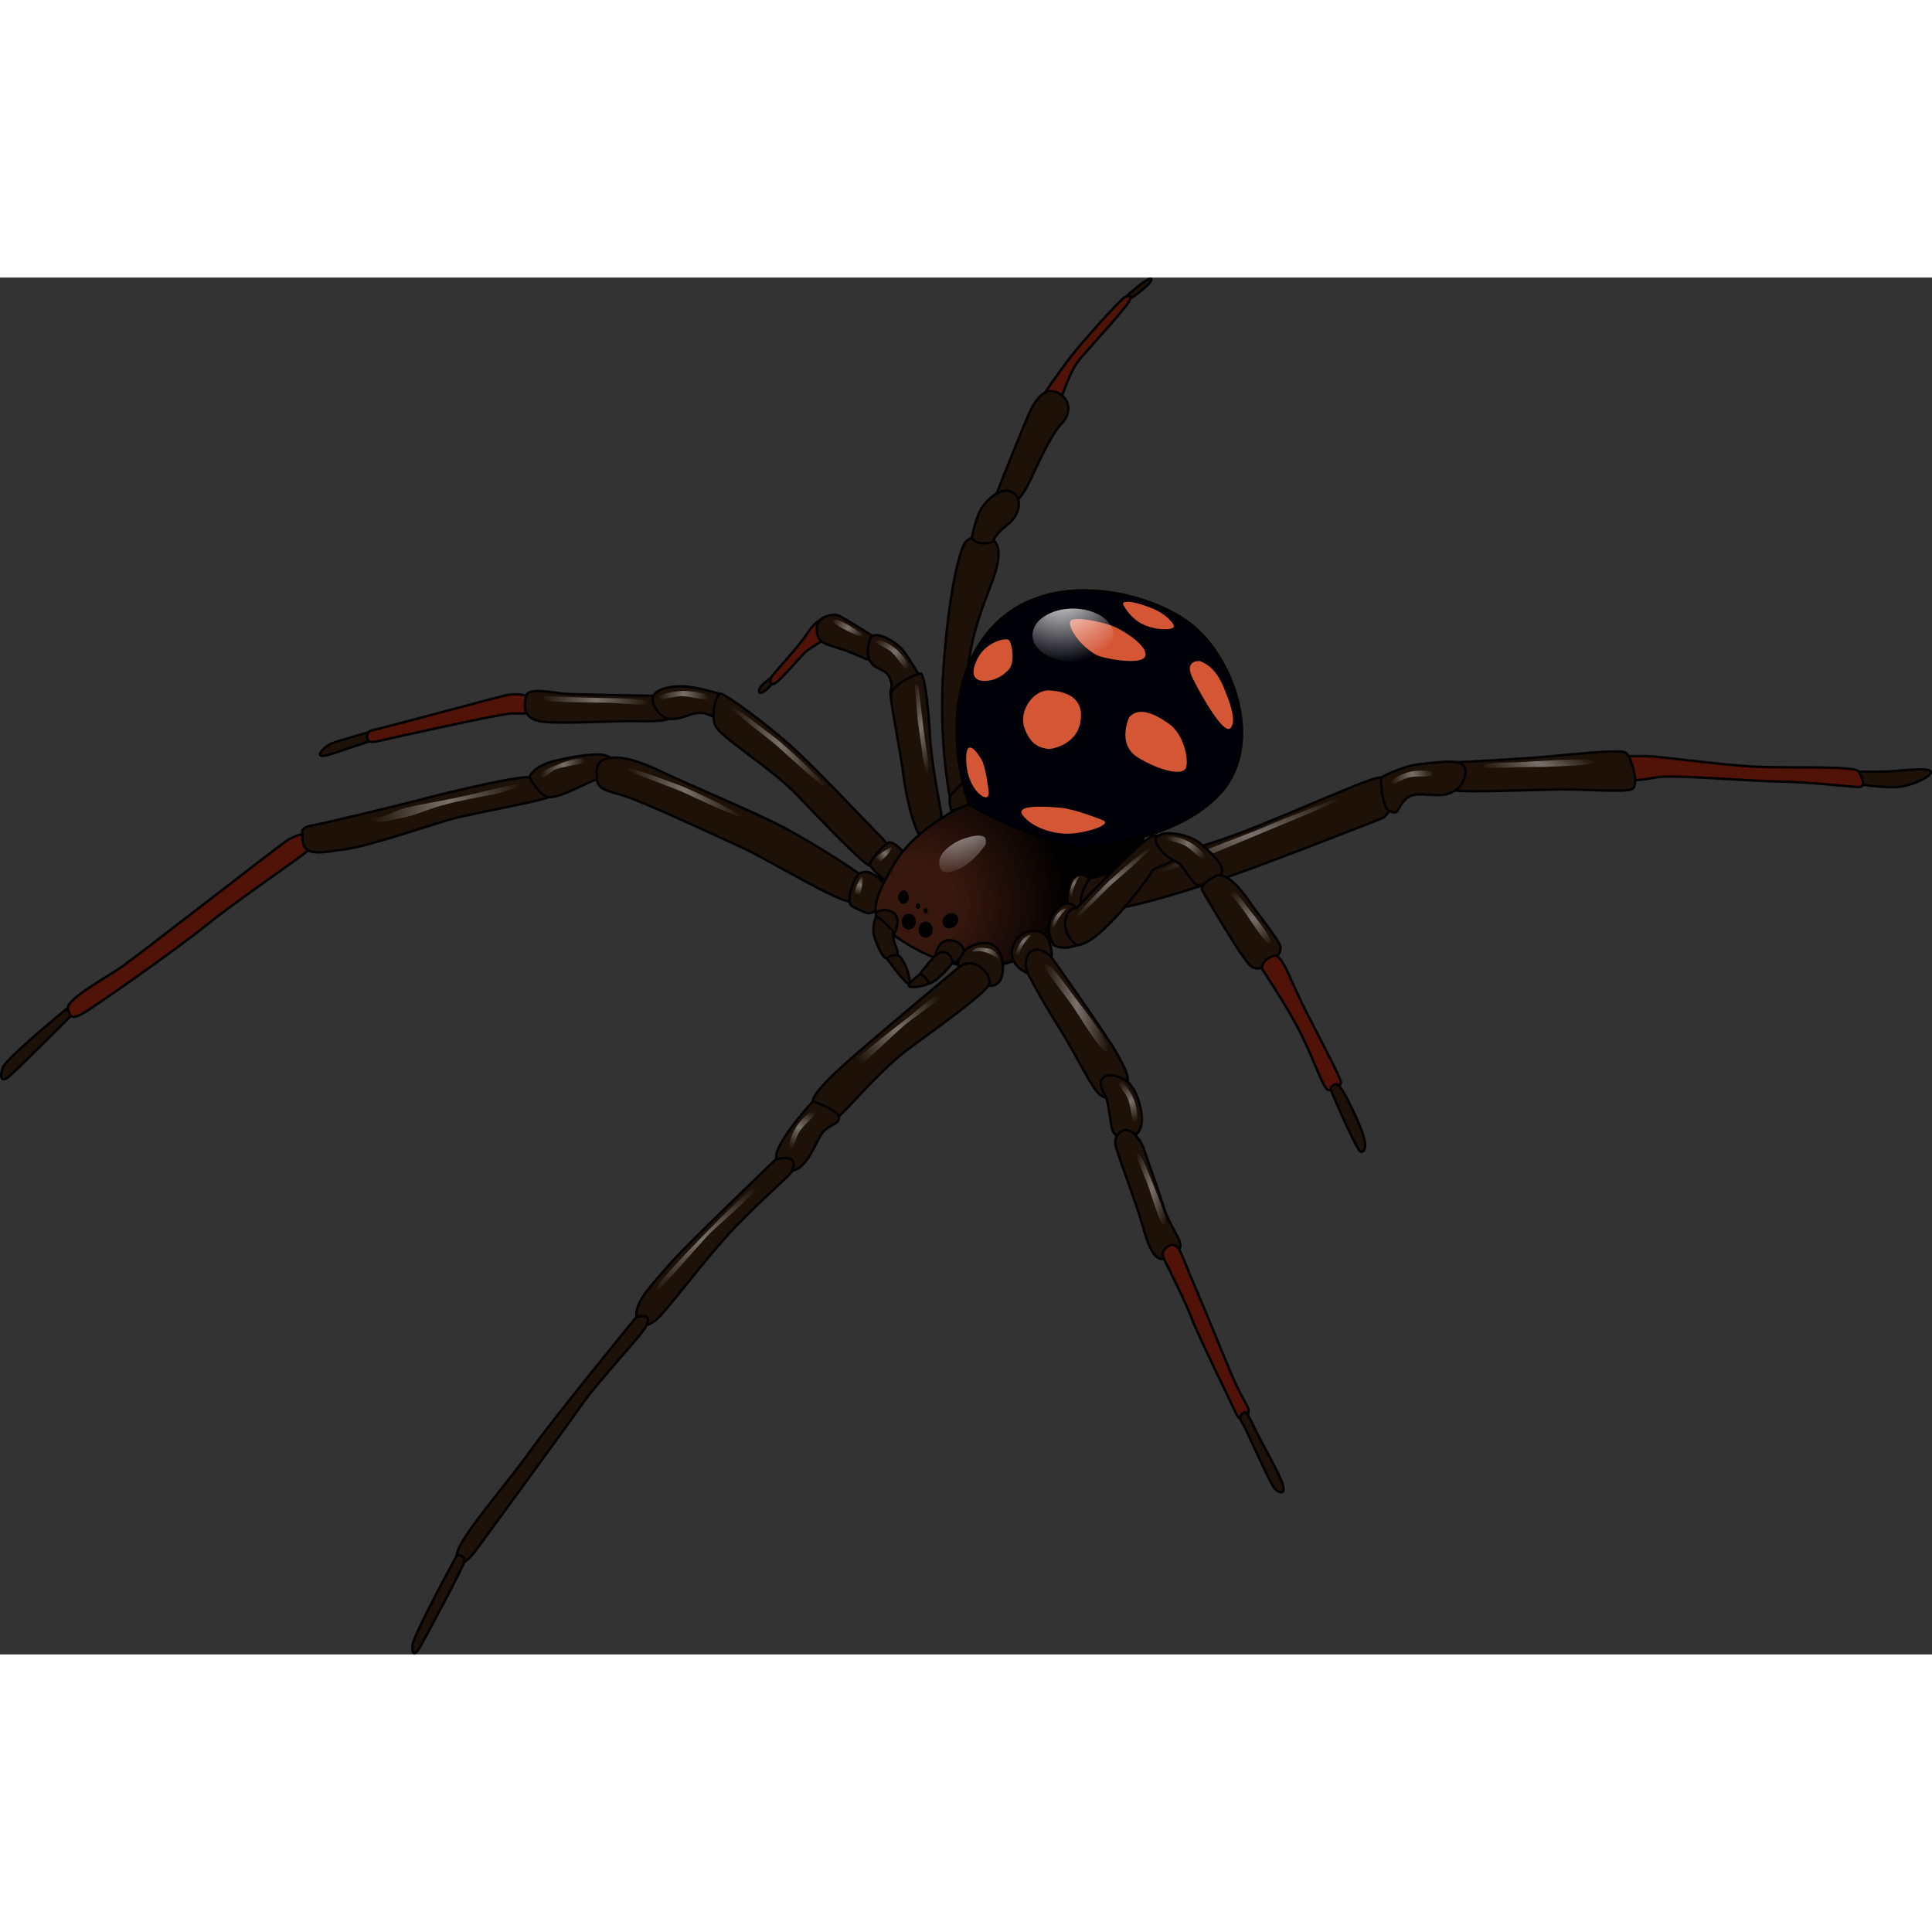 <?xml version="1.0" encoding="utf-8"?>
<!-- Created by: Science Figures, www.sciencefigures.org, Generator: Science Figures Editor -->
<!DOCTYPE svg PUBLIC "-//W3C//DTD SVG 1.1//EN" "http://www.w3.org/Graphics/SVG/1.1/DTD/svg11.dtd">
<svg version="1.1" id="Layer_1" xmlns="http://www.w3.org/2000/svg" xmlns:xlink="http://www.w3.org/1999/xlink" 
	 width="800px" height="800px" viewBox="0 0 740.019 527.375" enable-background="new 0 0 740.019 527.375"
	 xml:space="preserve">
<rect x="0" y="0" width="740.019" height="527.375" fill="#333333" stroke="none"/>
<g>
	<g>
		<path fill="#1E1208" d="M141.22,174.155c0,0-12.058,3.389-14.23,4.298c-2.173,0.908-5.175,3.832-4.227,4.621
			c0.948,0.79,7.623-1.738,10.744-2.804s8.611-2.567,8.967-3.476S142.813,174.874,141.22,174.155z"/>
		<path fill="none" stroke="#000000" stroke-width="0.928" stroke-miterlimit="10" d="M141.22,174.155
			c0,0-12.058,3.389-14.23,4.298c-2.173,0.908-5.175,3.832-4.227,4.621c0.948,0.79,7.623-1.738,10.744-2.804
			s8.611-2.567,8.967-3.476S142.813,174.874,141.22,174.155z"/>
		<path fill="#511208" d="M201.565,160.162c0,0-3.34-1.23-8.492,0c-5.154,1.231-50.094,13.394-51.125,13.394
			c-1.03,0-3.299,5.359,2.268,4.123s47.62-10.72,51.743-10.72s9.482,0,9.482,0L201.565,160.162z"/>
		<path fill="none" stroke="#000000" stroke-width="0.928" stroke-miterlimit="10" d="M201.565,160.162c0,0-3.34-1.23-8.492,0
			c-5.154,1.231-50.094,13.394-51.125,13.394c-1.03,0-3.299,5.359,2.268,4.123s47.62-10.72,51.743-10.72s9.482,0,9.482,0
			L201.565,160.162z"/>
		<path fill="#1E1208" d="M249.56,160.162c0,0-29.958-0.379-33.95-0.802c-3.992-0.422-13.403-2.397-14.044,0.802
			c-0.643,3.2-2.067,9.19,6.844,10.007s26.734-0.477,35.931-0.272s12.333-0.476,13.259-1.77
			C258.526,166.833,255.849,160.639,249.56,160.162z"/>
		<path fill="none" stroke="#000000" stroke-width="0.928" stroke-miterlimit="10" d="M249.56,160.162
			c0,0-29.958-0.379-33.95-0.802c-3.992-0.422-13.403-2.397-14.044,0.802c-0.643,3.2-2.067,9.19,6.844,10.007
			s26.734-0.477,35.931-0.272s12.333-0.476,13.259-1.77C258.526,166.833,255.849,160.639,249.56,160.162z"/>
		<path fill="#1E1208" d="M275.307,159.36c0,0-8.917-2.806-14.295-2.806s-13.819,1.566-10.212,7.897
			c3.608,6.331,7.897,4.901,13.275,3.063c5.377-1.838,7.592,0.158,9.242,0.692C274.966,168.74,277.009,161.825,275.307,159.36z"/>
		<path fill="none" stroke="#000000" stroke-width="0.928" stroke-miterlimit="10" d="M275.307,159.36
			c0,0-8.917-2.806-14.295-2.806s-13.819,1.566-10.212,7.897c3.608,6.331,7.897,4.901,13.275,3.063
			c5.377-1.838,7.592,0.158,9.242,0.692C274.966,168.74,277.009,161.825,275.307,159.36z"/>
		<path fill="#1E1208" d="M25.297,280.259c0,0-23.103,18.936-24.258,22.404c-1.156,3.467-0.694,6.012,2.542,3.236
			c3.238-2.775,24.001-23.516,24.001-23.516S27.272,278.683,25.297,280.259z"/>
		<path fill="none" stroke="#000000" stroke-width="0.928" stroke-miterlimit="10" d="M25.297,280.259
			c0,0-23.103,18.936-24.258,22.404c-1.156,3.467-0.694,6.012,2.542,3.236c3.238-2.775,24.001-23.516,24.001-23.516
			S27.272,278.683,25.297,280.259z"/>
		<path fill="#511208" d="M117.623,213.033c0,0-3.71-0.154-8.194,2.938c-4.483,3.092-57.205,44.219-63.08,48.238
			c-5.876,4.02-21.026,12.326-20.325,15.678s1.462,4.268,5.481,2.102c4.021-2.164,36.488-24.959,47.466-33.892
			c10.978-8.934,36.952-26.56,38.652-28.415C119.323,217.826,119.942,213.806,117.623,213.033z"/>
		<path fill="none" stroke="#000000" stroke-width="0.928" stroke-miterlimit="10" d="M117.623,213.033c0,0-3.71-0.154-8.194,2.938
			c-4.483,3.092-57.205,44.219-63.08,48.238c-5.876,4.02-21.026,12.326-20.325,15.678s1.462,4.268,5.481,2.102
			c4.021-2.164,36.488-24.959,47.466-33.892c10.978-8.934,36.952-26.56,38.652-28.415
			C119.323,217.826,119.942,213.806,117.623,213.033z"/>
		<path fill="#1E1208" d="M115.847,213.21c0,0-1.221-2.497,3.293-3.27c4.514-0.773,32.343-7.421,42.856-10.204
			c10.514-2.783,39.116-9.586,41.436-8.194s7.885,6.185,6.647,7.421c-1.236,1.237-29.685,6.339-37.415,8.503
			s-31.231,10.359-40.972,11.596S115.306,222.355,115.847,213.21z"/>
		<path fill="none" stroke="#000000" stroke-width="0.928" stroke-miterlimit="10" d="M115.847,213.21c0,0-1.221-2.497,3.293-3.27
			c4.514-0.773,32.343-7.421,42.856-10.204c10.514-2.783,39.116-9.586,41.436-8.194s7.885,6.185,6.647,7.421
			c-1.236,1.237-29.685,6.339-37.415,8.503s-31.231,10.359-40.972,11.596S115.306,222.355,115.847,213.21z"/>
		<path fill="#1E1208" d="M202.813,191.386c0,0,0.772-3.091,6.493-5.255s19.481-4.329,22.728-3.092
			c3.247,1.237,6.648,3.71,2.01,6.958c-4.639,3.247-2.938,0.773-8.813,3.556c-5.875,2.783-11.75,5.72-15.152,5.411
			C206.679,198.654,202.813,191.386,202.813,191.386z"/>
		<path fill="none" stroke="#000000" stroke-width="0.928" stroke-miterlimit="10" d="M202.813,191.386
			c0,0,0.772-3.091,6.493-5.255s19.481-4.329,22.728-3.092c3.247,1.237,6.648,3.71,2.01,6.958c-4.639,3.247-2.938,0.773-8.813,3.556
			c-5.875,2.783-11.75,5.72-15.152,5.411C206.679,198.654,202.813,191.386,202.813,191.386z"/>
		<path fill="#1E1208" d="M234.104,184.025c0,0,4.887-1.605,18.184,4.734c13.297,6.339,37.725,16.389,48.393,22.109
			c10.668,5.721,27.366,16.389,29.067,18.089c1.7,1.701,1.082,9.586-3.711,10.05s-31.695-16.08-42.208-20.873
			c-10.514-4.792-39.58-18.398-46.229-20.099s-8.703-2.838-8.912-5.825C228.478,189.223,227.671,184.393,234.104,184.025z"/>
		<path fill="none" stroke="#000000" stroke-width="0.928" stroke-miterlimit="10" d="M234.104,184.025
			c0,0,4.887-1.605,18.184,4.734c13.297,6.339,37.725,16.389,48.393,22.109c10.668,5.721,27.366,16.389,29.067,18.089
			c1.7,1.701,1.082,9.586-3.711,10.05s-31.695-16.08-42.208-20.873c-10.514-4.792-39.58-18.398-46.229-20.099
			s-8.703-2.838-8.912-5.825C228.478,189.223,227.671,184.393,234.104,184.025z"/>
		<path fill="#1E1208" d="M329.055,228.379c0,0,2.548-1.661,5.022,0c2.474,1.661,5.102,2.589,4.483,6.763s-2.765,10.205-7.953,7.73
			c-5.188-2.474-4.759-2.052-5.206-3.886C324.955,237.152,326.661,230.583,329.055,228.379z"/>
		<path fill="none" stroke="#000000" stroke-width="0.928" stroke-miterlimit="10" d="M329.055,228.379c0,0,2.548-1.661,5.022,0
			c2.474,1.661,5.102,2.589,4.483,6.763s-2.765,10.205-7.953,7.73c-5.188-2.474-4.759-2.052-5.206-3.886
			C324.955,237.152,326.661,230.583,329.055,228.379z"/>
		<path fill="#1E1208" d="M340.106,218.753c0,0,0.773-1.237-3.092-4.948c-3.865-3.71-21.646-22.882-32.313-32.777
			c-10.669-9.895-27.378-21.972-28.845-21.663s-3.785,7.885-1.775,12.369c2.01,4.484,21.188,15.942,31.238,26.456
			c10.05,10.513,26.283,27.521,27.984,27.057C335.004,224.783,339.797,222.928,340.106,218.753z"/>
		<path fill="none" stroke="#000000" stroke-width="0.928" stroke-miterlimit="10" d="M340.106,218.753
			c0,0,0.773-1.237-3.092-4.948c-3.865-3.71-21.646-22.882-32.313-32.777c-10.669-9.895-27.378-21.972-28.845-21.663
			s-3.785,7.885-1.775,12.369c2.01,4.484,21.188,15.942,31.238,26.456c10.05,10.513,26.283,27.521,27.984,27.057
			C335.004,224.783,339.797,222.928,340.106,218.753z"/>
		<path fill="#1E1208" d="M346.145,220.171c0-0.019-3.926-4.688-5.976-3.667s-7.741,7.418-6.865,8.743s6.421,7.6,8.464,6.286
			C343.81,230.22,346.291,225.297,346.145,220.171z"/>
		<path fill="none" stroke="#000000" stroke-width="0.928" stroke-miterlimit="10" d="M346.145,220.171
			c0-0.019-3.926-4.688-5.976-3.667s-7.741,7.418-6.865,8.743s6.421,7.6,8.464,6.286C343.81,230.22,346.291,225.297,346.145,220.171
			z"/>
		<path fill="#1E1208" d="M295.8,152.942c0,0-4.916,3.277-5.052,5.086c-0.137,1.809,1.229,0.956,2.15,0.341
			c0.922-0.615,3.516-3.106,3.584-4.165C296.552,153.147,295.8,152.942,295.8,152.942z"/>
		<path fill="none" stroke="#000000" stroke-width="0.928" stroke-miterlimit="10" d="M295.8,152.942c0,0-4.916,3.277-5.052,5.086
			c-0.137,1.809,1.229,0.956,2.15,0.341c0.922-0.615,3.516-3.106,3.584-4.165C296.552,153.147,295.8,152.942,295.8,152.942z"/>
		<path fill="#511208" d="M314.195,131.155c0,0-2.375,0.956-4.981,5.155c-2.607,4.2-13.033,15.496-13.613,16.509
			c-0.578,1.014-1.014,3.765,1.159,2.607c2.173-1.159,9.992-10.379,11.73-11.996c1.737-1.617,6.951-4.417,7.965-5.406
			C317.468,137.035,319.176,131.503,314.195,131.155z"/>
		<path fill="none" stroke="#000000" stroke-width="0.928" stroke-miterlimit="10" d="M314.195,131.155
			c0,0-2.375,0.956-4.981,5.155c-2.607,4.2-13.033,15.496-13.613,16.509c-0.578,1.014-1.014,3.765,1.159,2.607
			c2.173-1.159,9.992-10.379,11.73-11.996c1.737-1.617,6.951-4.417,7.965-5.406C317.468,137.035,319.176,131.503,314.195,131.155z"
			/>
		<path fill="#1E1208" d="M336.294,138.566c0,0-13.322-8.459-15.205-9.123s-8.399,0.051-8.255,5.269
			c0.146,5.218,3.042,5.508,9.703,7.68s11.586,5.387,12.744,4.142C336.439,145.29,336.606,140.169,336.294,138.566z"/>
		<path fill="none" stroke="#000000" stroke-width="0.928" stroke-miterlimit="10" d="M336.294,138.566
			c0,0-13.322-8.459-15.205-9.123s-8.399,0.051-8.255,5.269c0.146,5.218,3.042,5.508,9.703,7.68s11.586,5.387,12.744,4.142
			C336.439,145.29,336.606,140.169,336.294,138.566z"/>
		<path fill="#1E1208" d="M351.752,151.83c0,0-3.13-5.382-5.602-8.713c-2.471-3.331-11.53-8.957-12.938-4.551
			c-1.407,4.406-1.118,8.896,2.647,10.778c3.765,1.882,4.317,2.082,5.358,5.16c1.04,3.077-1.436,5.557,0.875,5.846
			S351.859,155.475,351.752,151.83z"/>
		<path fill="none" stroke="#000000" stroke-width="0.928" stroke-miterlimit="10" d="M351.752,151.83c0,0-3.13-5.382-5.602-8.713
			c-2.471-3.331-11.53-8.957-12.938-4.551c-1.407,4.406-1.118,8.896,2.647,10.778c3.765,1.882,4.317,2.082,5.358,5.16
			c1.04,3.077-1.436,5.557,0.875,5.846S351.859,155.475,351.752,151.83z"/>
		<path fill="#1E1208" d="M360.624,205.533c0,0-3.91-19.26-4.489-30.845s-2.173-22.881-3.476-23.026
			c-1.304-0.145-11.44,4.411-11.44,8.216c0,3.804,3.203,18.605,4.932,31.479c1.729,12.874,5.351,22.577,6.653,22.577
			C354.107,213.933,360.625,209.153,360.624,205.533z"/>
		<path fill="none" stroke="#000000" stroke-width="0.928" stroke-miterlimit="10" d="M360.624,205.533
			c0,0-3.91-19.26-4.489-30.845s-2.173-22.881-3.476-23.026c-1.304-0.145-11.44,4.411-11.44,8.216
			c0,3.804,3.203,18.605,4.932,31.479c1.729,12.874,5.351,22.577,6.653,22.577C354.107,213.933,360.625,209.153,360.624,205.533z"/>
		<path fill="#1E1208" d="M431.598,7.052c0,0,7.842-7.225,9.291-6.542c1.45,0.682-6.622,7.075-7.914,7.417
			S432.023,9.162,431.598,7.052z"/>
		<path fill="none" stroke="#000000" stroke-width="0.928" stroke-miterlimit="10" d="M431.598,7.052c0,0,7.842-7.225,9.291-6.542
			c1.45,0.682-6.622,7.075-7.914,7.417S432.023,9.162,431.598,7.052z"/>
		<path fill="#511208" d="M400.265,44.062c0,0,4.16-6.129,8.924-12.522c4.763-6.394,20.021-23.187,21.557-23.955
			c1.534-0.767,2.983-1.023,1.79,1.449c-1.194,2.473-13.64,16.112-18.328,21.482s-6.395,12.872-7.758,15.43
			C405.085,48.503,400.217,48.059,400.265,44.062z"/>
		<path fill="none" stroke="#000000" stroke-width="0.928" stroke-miterlimit="10" d="M400.265,44.062c0,0,4.16-6.129,8.924-12.522
			c4.763-6.394,20.021-23.187,21.557-23.955c1.534-0.767,2.983-1.023,1.79,1.449c-1.194,2.473-13.64,16.112-18.328,21.482
			s-6.395,12.872-7.758,15.43C405.085,48.503,400.217,48.059,400.265,44.062z"/>
		<path fill="#1E1208" d="M381.759,82.719c0,0,10.966-27.992,13.183-32.254c2.216-4.263,5.455-8.781,10.399-6.223
			c4.944,2.557,4.944,8.098,1.023,12.02c-3.922,3.921-9.89,17.476-11.85,21.567s-4.092,7.161-5.797,8.184
			C387.013,87.035,383.239,85.564,381.759,82.719z"/>
		<path fill="none" stroke="#000000" stroke-width="0.928" stroke-miterlimit="10" d="M381.759,82.719
			c0,0,10.966-27.992,13.183-32.254c2.216-4.263,5.455-8.781,10.399-6.223c4.944,2.557,4.944,8.098,1.023,12.02
			c-3.922,3.921-9.89,17.476-11.85,21.567s-4.092,7.161-5.797,8.184C387.013,87.035,383.239,85.564,381.759,82.719z"/>
		<path fill="#1E1208" d="M363.74,198.449c0,0-4.291-21.061-2.374-48.621c1.916-27.561,5.917-45.837,8.706-48.784
			c2.79-2.948,12.959-4.127,12.369,5.601c-0.589,9.728-8.896,20.872-11.597,42.05c-2.699,21.178-4.15,32.684-0.772,44.102
			C367.998,197.876,363.74,198.449,363.74,198.449z"/>
		<path fill="none" stroke="#000000" stroke-width="0.928" stroke-miterlimit="10" d="M363.74,198.449
			c0,0-4.291-21.061-2.374-48.621c1.916-27.561,5.917-45.837,8.706-48.784c2.79-2.948,12.959-4.127,12.369,5.601
			c-0.589,9.728-8.896,20.872-11.597,42.05c-2.699,21.178-4.15,32.684-0.772,44.102C367.998,197.876,363.74,198.449,363.74,198.449z
			"/>
		<path fill="#1E1208" d="M372.252,99.652c0,0,1.462-8.269,4.19-12.019c2.728-3.751,7.757-7.673,11.508-5.286
			s2.813,8.61-2.217,12.446c-5.028,3.836-5.37,6.393-5.37,6.393S374.37,103.317,372.252,99.652z"/>
		<path fill="none" stroke="#000000" stroke-width="0.928" stroke-miterlimit="10" d="M372.252,99.652c0,0,1.462-8.269,4.19-12.019
			c2.728-3.751,7.757-7.673,11.508-5.286s2.813,8.61-2.217,12.446c-5.028,3.836-5.37,6.393-5.37,6.393
			S374.37,103.317,372.252,99.652z"/>
		<radialGradient id="SVGID_1_" cx="350.49" cy="240.065" r="59.095" gradientUnits="userSpaceOnUse">
			<stop  offset="0.274" style="stop-color:#38180E"/>
			<stop  offset="1" style="stop-color:#000000"/>
		</radialGradient>
		<path fill="url(#SVGID_1_)" d="M372.898,200.528c0,0-21.963,8.921-30.805,24.728c-8.841,15.807-10.852,20.339,6.166,30.466
			c17.018,10.127,35.727,12.354,54.548-1.643c18.821-13.995,35.138-32.213,35.138-40.146S408.899,184.662,372.898,200.528z"/>
		<path fill="none" stroke="#000000" stroke-width="0.928" stroke-miterlimit="10" d="M372.898,200.528
			c0,0-21.963,8.921-30.805,24.728c-8.841,15.807-10.852,20.339,6.166,30.466c17.018,10.127,35.727,12.354,54.548-1.643
			c18.821-13.995,35.138-32.213,35.138-40.146S408.899,184.662,372.898,200.528z"/>
		<path fill="#1E1208" d="M711.002,189.228c0,0,7.048,0.057,11.076,0s16.951-1.906,17.455,0.025
			c0.503,1.932-7.889,5.684-13.092,5.906c-5.202,0.222-15.943-0.953-16.447-1.96C709.491,192.192,711.002,189.228,711.002,189.228z"
			/>
		<path fill="none" stroke="#000000" stroke-width="0.928" stroke-miterlimit="10" d="M711.002,189.228c0,0,7.048,0.057,11.076,0
			s16.951-1.906,17.455,0.025c0.503,1.932-7.889,5.684-13.092,5.906c-5.202,0.222-15.943-0.953-16.447-1.96
			C709.491,192.192,711.002,189.228,711.002,189.228z"/>
		<path fill="#511208" d="M622.219,183.297c0,0,5.036,0,8.728,0c3.692,0,27.86,3.357,40.951,4.028
			c13.09,0.671,38.433-0.42,39.943,1.804s3.021,6.139,0,6.028s-18.461-1.958-30.545-2.125s-40.783-2.805-47.16-1.57
			c-6.378,1.235-11.413,1.619-11.917,0C621.716,189.842,622.219,183.297,622.219,183.297z"/>
		<path fill="none" stroke="#000000" stroke-width="0.928" stroke-miterlimit="10" d="M622.219,183.297c0,0,5.036,0,8.728,0
			c3.692,0,27.86,3.357,40.951,4.028c13.09,0.671,38.433-0.42,39.943,1.804s3.021,6.139,0,6.028s-18.461-1.958-30.545-2.125
			s-40.783-2.805-47.16-1.57c-6.378,1.235-11.413,1.619-11.917,0C621.716,189.842,622.219,183.297,622.219,183.297z"/>
		<path fill="#1E1208" d="M557.442,185.606c0.613,0.111,16.944-0.799,29.196-1.638c12.251-0.839,34.236-3.692,36.251-1.846
			c2.014,1.846,5.371,12.755,2.014,13.93c-3.356,1.175-18.629-0.168-27.859,0c-9.23,0.167-36.574,1.221-39.602,0.358
			C554.415,195.549,557.442,185.606,557.442,185.606z"/>
		<path fill="none" stroke="#000000" stroke-width="0.928" stroke-miterlimit="10" d="M557.442,185.606
			c0.613,0.111,16.944-0.799,29.196-1.638c12.251-0.839,34.236-3.692,36.251-1.846c2.014,1.846,5.371,12.755,2.014,13.93
			c-3.356,1.175-18.629-0.168-27.859,0c-9.23,0.167-36.574,1.221-39.602,0.358C554.415,195.549,557.442,185.606,557.442,185.606z"/>
		<path fill="#1E1208" d="M364.461,204.36c0,0-1.622-4.716,0-6.485c1.621-1.769,6.228-6.972,7.369-4.828s2.778,5.893,1.068,7.481
			C371.188,202.116,364.461,204.36,364.461,204.36z"/>
		<path fill="none" stroke="#000000" stroke-width="0.928" stroke-miterlimit="10" d="M364.461,204.36c0,0-1.622-4.716,0-6.485
			c1.621-1.769,6.228-6.972,7.369-4.828s2.778,5.893,1.068,7.481C371.188,202.116,364.461,204.36,364.461,204.36z"/>
		<path fill="#1E1208" d="M367.162,264.279c0,0,8.654-3.984,11.388,6.947c0,0,3.302,0.797,4.896-2.732
			c1.595-3.531,0.684-12.412-4.555-13.438S365.909,257.904,367.162,264.279z"/>
		<path fill="none" stroke="#000000" stroke-width="0.928" stroke-miterlimit="10" d="M367.162,264.279
			c0,0,8.654-3.984,11.388,6.947c0,0,3.302,0.797,4.896-2.732c1.595-3.531,0.684-12.412-4.555-13.438
			S365.909,257.904,367.162,264.279z"/>
		<path fill="#1E1208" d="M367.162,264.279c0,0-24.272,20.184-39.115,33.016c-14.843,12.834-16.698,16.699-16.698,18.244
			c0,1.547,5.721,9.74,10.669,5.102c4.947-4.637,15.615-17.625,26.593-25.664c10.977-8.041,27.564-19.98,29.939-23.75
			C380.924,267.455,373.298,259.164,367.162,264.279z"/>
		<path fill="none" stroke="#000000" stroke-width="0.928" stroke-miterlimit="10" d="M367.162,264.279
			c0,0-24.272,20.184-39.115,33.016c-14.843,12.834-16.698,16.699-16.698,18.244c0,1.547,5.721,9.74,10.669,5.102
			c4.947-4.637,15.615-17.625,26.593-25.664c10.977-8.041,27.564-19.98,29.939-23.75
			C380.924,267.455,373.298,259.164,367.162,264.279z"/>
		<path fill="#1E1208" d="M311.349,315.539c0,0-13.914,15.152-14.068,21.182c-0.155,6.029,6.184,7.268,10.203,3.092
			c4.021-4.174,5.876-10.977,8.504-13.297c2.629-2.318,6.01-2.611,5.247-5.248C320.471,318.63,311.349,315.539,311.349,315.539z"/>
		<path fill="none" stroke="#000000" stroke-width="0.928" stroke-miterlimit="10" d="M311.349,315.539
			c0,0-13.914,15.152-14.068,21.182c-0.155,6.029,6.184,7.268,10.203,3.092c4.021-4.174,5.876-10.977,8.504-13.297
			c2.629-2.318,6.01-2.611,5.247-5.248C320.471,318.63,311.349,315.539,311.349,315.539z"/>
		<path fill="#1E1208" d="M297.277,337.648c0,0-35.712,34.168-41.278,40.816s-12.215,12.988-12.215,18.555
			c0,5.564,3.711,5.256,7.576,2.164s18.862-23.656,30.304-35.561c11.44-11.904,21.026-19.68,21.646-21.357
			C303.928,340.585,306.087,335.792,297.277,337.648z"/>
		<path fill="none" stroke="#000000" stroke-width="0.928" stroke-miterlimit="10" d="M297.277,337.648
			c0,0-35.712,34.168-41.278,40.816s-12.215,12.988-12.215,18.555c0,5.564,3.711,5.256,7.576,2.164s18.862-23.656,30.304-35.561
			c11.44-11.904,21.026-19.68,21.646-21.357C303.928,340.585,306.087,335.792,297.277,337.648z"/>
		<path fill="#1E1208" d="M243.784,398.101c0,0-32.004,39.115-41.126,51.947c-9.122,12.834-27.829,33.861-27.675,39.426
			c0.154,5.566,3.556,3.248,8.813-4.02c5.257-7.266,30.922-42.209,38.652-53.186s24.067-27.768,25.253-31.045
			C248.887,397.945,247.959,397.173,243.784,398.101z"/>
		<path fill="none" stroke="#000000" stroke-width="0.928" stroke-miterlimit="10" d="M243.784,398.101
			c0,0-32.004,39.115-41.126,51.947c-9.122,12.834-27.829,33.861-27.675,39.426c0.154,5.566,3.556,3.248,8.813-4.02
			c5.257-7.266,30.922-42.209,38.652-53.186s24.067-27.768,25.253-31.045C248.887,397.945,247.959,397.173,243.784,398.101z"/>
		<path fill="#1E1208" d="M174.983,489.474c0,0-16.853,30.768-17.008,34.479c-0.154,3.711,0.928,4.174,3.248,0
			c2.318-4.174,15.521-28.688,16.496-31.814S174.983,489.474,174.983,489.474z"/>
		<path fill="none" stroke="#000000" stroke-width="0.928" stroke-miterlimit="10" d="M174.983,489.474
			c0,0-16.853,30.768-17.008,34.479c-0.154,3.711,0.928,4.174,3.248,0c2.318-4.174,15.521-28.688,16.496-31.814
			S174.983,489.474,174.983,489.474z"/>
		<path fill="#1E1208" d="M393.728,266.531c0,0-2.07-4.836,1.882-7.096c3.953-2.258,7.102,0.867,7.102,0.867s0.6-2.994-1.197-6.828
			c-1.797-3.833-7.786-4.552-11.5-0.599C386.3,256.828,386.181,263.177,393.728,266.531z"/>
		<path fill="none" stroke="#000000" stroke-width="0.928" stroke-miterlimit="10" d="M393.728,266.531c0,0-2.07-4.836,1.882-7.096
			c3.953-2.258,7.102,0.867,7.102,0.867s0.6-2.994-1.197-6.828c-1.797-3.833-7.786-4.552-11.5-0.599
			C386.3,256.828,386.181,263.177,393.728,266.531z"/>
		<path fill="#1E1208" d="M402.711,260.302c0,0,22.282,31.506,25.157,37.016s5.391,8.984,3.354,12.699
			c-2.037,3.713-7.547,6.467-11.261,1.557c-3.714-4.912-8.026-14.256-13.656-23.24s-9.943-16.531-12.578-21.803
			C391.092,261.259,395.044,252.875,402.711,260.302z"/>
		<path fill="none" stroke="#000000" stroke-width="0.928" stroke-miterlimit="10" d="M402.711,260.302
			c0,0,22.282,31.506,25.157,37.016s5.391,8.984,3.354,12.699c-2.037,3.713-7.547,6.467-11.261,1.557
			c-3.714-4.912-8.026-14.256-13.656-23.24s-9.943-16.531-12.578-21.803C391.092,261.259,395.044,252.875,402.711,260.302z"/>
		<path fill="#1E1208" d="M431.897,308.048c0,0-4.988-3.783-8.462-2.105s-1.078,5.631,0,7.547s1.797,9.104,2.396,12.1
			c0.6,2.994,3.028,4.311,6.066,3.953c3.039-0.361,6.752-2.756,5.075-10.902C435.295,310.496,431.897,308.048,431.897,308.048z"/>
		<path fill="none" stroke="#000000" stroke-width="0.928" stroke-miterlimit="10" d="M431.897,308.048
			c0,0-4.988-3.783-8.462-2.105s-1.078,5.631,0,7.547s1.797,9.104,2.396,12.1c0.6,2.994,3.028,4.311,6.066,3.953
			c3.039-0.361,6.752-2.756,5.075-10.902C435.295,310.496,431.897,308.048,431.897,308.048z"/>
		<path fill="#1E1208" d="M430.384,326.667c0,0-4.432,1.316-2.875,6.588c1.558,5.271,7.903,21.803,9.882,28.988
			c1.978,7.189,4.255,13.896,7.848,13.656c3.594-0.238,7.307-2.635,6.828-5.748c-0.479-3.115-4.073-6.828-6.589-14.855
			c-2.516-8.025-5.391-15.453-7.067-20.725C436.732,329.302,433.02,325.708,430.384,326.667z"/>
		<path fill="none" stroke="#000000" stroke-width="0.928" stroke-miterlimit="10" d="M430.384,326.667
			c0,0-4.432,1.316-2.875,6.588c1.558,5.271,7.903,21.803,9.882,28.988c1.978,7.189,4.255,13.896,7.848,13.656
			c3.594-0.238,7.307-2.635,6.828-5.748c-0.479-3.115-4.073-6.828-6.589-14.855c-2.516-8.025-5.391-15.453-7.067-20.725
			C436.732,329.302,433.02,325.708,430.384,326.667z"/>
		<path fill="#511208" d="M447.515,370.99c0,0-3.354,1.568-1.678,4.916c1.678,3.35,8.626,17.246,10.782,23.117
			c2.155,5.869,15.453,32.941,16.771,35.936c1.318,2.994,3.474,3.234,4.552,0.719s-0.838-4.072-3.833-10.182
			s-11.021-26.594-15.214-36.178s-5.99-14.93-7.188-16.988S448.688,370.123,447.515,370.99z"/>
		<path fill="none" stroke="#000000" stroke-width="0.928" stroke-miterlimit="10" d="M447.515,370.99c0,0-3.354,1.568-1.678,4.916
			c1.678,3.35,8.626,17.246,10.782,23.117c2.155,5.869,15.453,32.941,16.771,35.936c1.318,2.994,3.474,3.234,4.552,0.719
			s-0.838-4.072-3.833-10.182s-11.021-26.594-15.214-36.178s-5.99-14.93-7.188-16.988S448.688,370.123,447.515,370.99z"/>
		<path fill="#1E1208" d="M476.385,434.72c0,0-2.396,1.318-0.72,3.713c1.678,2.396,10.662,23.359,12.579,25.396
			c1.917,2.035,3.954,2.156,3.234-0.959s-4.281-9.463-8.13-16.652C479.499,439.033,477.584,433.326,476.385,434.72z"/>
		<path fill="none" stroke="#000000" stroke-width="0.928" stroke-miterlimit="10" d="M476.385,434.72c0,0-2.396,1.318-0.72,3.713
			c1.678,2.396,10.662,23.359,12.579,25.396c1.917,2.035,3.954,2.156,3.234-0.959s-4.281-9.463-8.13-16.652
			C479.499,439.033,477.584,433.326,476.385,434.72z"/>
		<path fill="#1E1208" d="M417.297,242.374c0,0-1.679-7.888,0-12.084c-3.356-2.853-5.538-1.51-6.713,0
			c-1.176,1.511-2.322,6.728-1.486,9.384C409.935,242.329,412.598,243.212,417.297,242.374z"/>
		<path fill="none" stroke="#000000" stroke-width="0.928" stroke-miterlimit="10" d="M417.297,242.374c0,0-1.679-7.888,0-12.084
			c-3.356-2.853-5.538-1.51-6.713,0c-1.176,1.511-2.322,6.728-1.486,9.384C409.935,242.329,412.598,243.212,417.297,242.374z"/>
		<path fill="#1E1208" d="M415.596,233.152c0.847-1.656,1.701-2.862,1.701-2.862s35.807-9.612,54.994-16.554
			c19.187-6.942,54.599-23.389,56.612-22.215c2.015,1.175,6.881,13.091,0,15.776c-6.881,2.686-47.691,18.791-64.88,24.417
			s-39.173,12.079-46.727,10.661C412.283,241.432,413.924,236.418,415.596,233.152"/>
		
			<linearGradient id="SVGID_2_" gradientUnits="userSpaceOnUse" x1="-239.997" y1="1114.01" x2="-195.744" y2="1114.01" gradientTransform="matrix(0.234 -0.972 0.972 0.234 -552.592 -258.859)">
			<stop  offset="0" style="stop-color:#FFFFFF;stop-opacity:0"/>
			<stop  offset="0.511" style="stop-color:#FFFFFF"/>
			<stop  offset="1" style="stop-color:#FFFFFF;stop-opacity:0"/>
		</linearGradient>
		<path opacity="0.4" fill="url(#SVGID_2_)" d="M444.872,227.641c-0.297,1.506,32.876-12.53,39.848-15.463
			c6.973-2.933,25.371-10.199,29.56-13.09c2.353-1.624-23.938,8.661-29.843,11.32C478.531,213.066,445.435,224.778,444.872,227.641z
			"/>
		<path fill="none" stroke="#000000" stroke-width="0.928" stroke-miterlimit="10" d="M415.596,233.152
			c0.847-1.656,1.701-2.862,1.701-2.862s35.807-9.612,54.994-16.554c19.187-6.942,54.599-23.389,56.612-22.215
			c2.015,1.175,6.881,13.091,0,15.776c-6.881,2.686-47.691,18.791-64.88,24.417s-39.173,12.079-46.727,10.661
			C412.283,241.432,413.924,236.418,415.596,233.152"/>
		<path fill="#1E1208" d="M528.903,191.521c0,0,8.226-4.531,15.442-5.203c7.216-0.671,16.95-2.518,16.95,2.601
			c0,5.119-3.86,9.315-10.237,9.315c-6.378,0-9.734-1.343-12.923,1.846c-3.189,3.189-2.12,5.874-5.676,4.363
			C528.905,202.933,528.903,191.521,528.903,191.521z"/>
		<path fill="none" stroke="#000000" stroke-width="0.928" stroke-miterlimit="10" d="M528.903,191.521
			c0,0,8.226-4.531,15.442-5.203c7.216-0.671,16.95-2.518,16.95,2.601c0,5.119-3.86,9.315-10.237,9.315
			c-6.378,0-9.734-1.343-12.923,1.846c-3.189,3.189-2.12,5.874-5.676,4.363C528.905,202.933,528.903,191.521,528.903,191.521z"/>
		<path fill="#1E1208" d="M342.673,251.09c0,0,2.462-5.165,0-7.386c-2.461-2.222-6.361-1.471-7.054-0.255s1.589,3.493,1.589,3.493
			L342.673,251.09z"/>
		<path fill="none" stroke="#000000" stroke-width="0.928" stroke-miterlimit="10" d="M342.673,251.09c0,0,2.462-5.165,0-7.386
			c-2.461-2.222-6.361-1.471-7.054-0.255s1.589,3.493,1.589,3.493L342.673,251.09z"/>
		<path fill="#1E1208" d="M335.488,245.025c0,0-1.643,3.783-0.621,7.325c1.021,3.544,3.303,8.046,4.384,8.286
			c1.08,0.24,4.109-0.24,4.517-1.561s-0.975-3.063-1.335-4.924c-0.359-1.86-0.305-3.476-0.305-3.476S337.19,244.485,335.488,245.025
			z"/>
		<path fill="none" stroke="#000000" stroke-width="0.928" stroke-miterlimit="10" d="M335.488,245.025
			c0,0-1.643,3.783-0.621,7.325c1.021,3.544,3.303,8.046,4.384,8.286c1.08,0.24,4.109-0.24,4.517-1.561s-0.975-3.063-1.335-4.924
			c-0.359-1.86-0.305-3.476-0.305-3.476S337.19,244.485,335.488,245.025z"/>
		<path fill="#1E1208" d="M339.628,260.697c0,0,6.469,8.949,8.27,9.848c1.802,0.902-0.885-9.367-4.135-11.109
			C341.293,259.435,339.628,260.697,339.628,260.697z"/>
		<path fill="none" stroke="#000000" stroke-width="0.928" stroke-miterlimit="10" d="M339.628,260.697c0,0,6.469,8.949,8.27,9.848
			c1.802,0.902-0.885-9.367-4.135-11.109C341.293,259.435,339.628,260.697,339.628,260.697z"/>
		<path fill="#1E1208" d="M358.273,259.435c0,0,0.928-5.045,4.638-5.586c3.711-0.541,6.598,2.73,6.236,4.227
			c-0.361,1.494-2.795,4.578-4.438,4.582c-0.483-1.695-3.575-6.025-6.436-2.934V259.435z"/>
		<path fill="none" stroke="#000000" stroke-width="0.928" stroke-miterlimit="10" d="M358.273,259.435
			c0,0,0.928-5.045,4.638-5.586c3.711-0.541,6.598,2.73,6.236,4.227c-0.361,1.494-2.795,4.578-4.438,4.582
			c-0.483-1.695-3.575-6.025-6.436-2.934V259.435z"/>
		<path fill="#1E1208" d="M358.273,259.724c0,0-5.592,6.031-5.798,7.063c-0.206,1.029,0.566,4.793,3.763,3.555
			c3.194-1.236,7.614-6.502,8.471-7.684C365.565,261.478,362.524,255.654,358.273,259.724z"/>
		<path fill="none" stroke="#000000" stroke-width="0.928" stroke-miterlimit="10" d="M358.273,259.724
			c0,0-5.592,6.031-5.798,7.063c-0.206,1.029,0.566,4.793,3.763,3.555c3.194-1.236,7.614-6.502,8.471-7.684
			C365.565,261.478,362.524,255.654,358.273,259.724z"/>
		<path fill="#1E1208" d="M352.476,266.787c0,0-4.793,3.469-4.381,4.518c0.413,1.047,5.927,0.072,7.163-0.703
			C356.495,269.826,353.764,267.095,352.476,266.787z"/>
		<path fill="none" stroke="#000000" stroke-width="0.928" stroke-miterlimit="10" d="M352.476,266.787
			c0,0-4.793,3.469-4.381,4.518c0.413,1.047,5.927,0.072,7.163-0.703C356.495,269.826,353.764,267.095,352.476,266.787z"/>
		<ellipse cx="346.062" cy="237.342" rx="2.009" ry="2.614"/>
		<ellipse transform="matrix(0.622 0.783 -0.783 0.622 330.534 -191.873)" cx="363.982" cy="246.385" rx="2.743" ry="3.219"/>
		<ellipse cx="348.07" cy="246.686" rx="2.714" ry="3.077"/>
		<ellipse cx="354.535" cy="249.763" rx="2.714" ry="3.078"/>
		<ellipse cx="351.614" cy="240.706" rx="0.83" ry="1.045"/>
		<ellipse cx="354.535" cy="242.572" rx="0.83" ry="1.045"/>
		<path fill="#000008" d="M370.952,201.326c0,0-13.862-37.937,6.712-64.494c20.574-26.556,60.992-17.217,77.918-4.523
			s28.891,46.254,11.965,65.077c-16.927,18.823-50.732,20.818-55.11,20.818C408.06,218.205,378.718,207.843,370.952,201.326z"/>
		<path fill="none" stroke="#000000" stroke-width="0.928" stroke-miterlimit="10" d="M370.952,201.326
			c0,0-13.862-37.937,6.712-64.494c20.574-26.556,60.992-17.217,77.918-4.523s28.891,46.254,11.965,65.077
			c-16.927,18.823-50.732,20.818-55.11,20.818C408.06,218.205,378.718,207.843,370.952,201.326z"/>
		<path fill="#D45635" d="M401.885,180.606c0,0,10.361-1.021,11.966-10.505c1.604-9.484-5.983-11.673-11.966-11.965
			c-5.981-0.292-11.818,7.771-9.484,14.391C394.735,179.147,398.383,180.168,401.885,180.606z"/>
		<path fill="#D45635" d="M432.527,168.35c0,0-4.962,10.414,3.355,15.494s17.218,7.123,18.386,3.913
			c1.167-3.21-0.875-12.84-6.42-16.78C442.304,167.037,436.321,164.264,432.527,168.35z"/>
		<path fill="#D45635" d="M419.979,144.567c2.13,1.204,16.636,4.085,18.531,0.729c1.896-3.356-6.42-9.047-10.943-11.236
			c-4.523-2.188-16.926-4.669-17.655-2.334S413.267,140.773,419.979,144.567z"/>
		<path fill="#D45635" d="M386.419,150.111c2.549-2.771,1.167-10.313,0-11.285c-1.168-0.972-8.901,0.634-12.111,7.346
			s-0.291,8.17,2.335,8.317C379.27,154.635,383.063,153.759,386.419,150.111z"/>
		<path fill="#D45635" d="M430.192,124.577c-0.494,0.342,2.627,5.982,7.733,8.317c5.107,2.334,11.235,2.189,11.674,0.875
			c0.438-1.313-3.648-5.106-7.441-6.712C438.364,125.452,432.089,123.263,430.192,124.577z"/>
		<path fill="#D45635" d="M459.522,146.867c0,0-6.274-0.55-2.627,6.746s11.965,21.777,14.445,18.914
			c2.48-2.863-0.438-10.305-2.626-15.558S463.753,148.438,459.522,146.867z"/>
		<path fill="#D45635" d="M422.167,207.748c0,0-10.505-4.231-15.904-4.669c-5.398-0.438-17.979-1.459-14.389,3.064
			c3.591,4.523,11.596,7.149,17.953,6.857C416.185,212.708,426.672,209.428,422.167,207.748z"/>
		<path fill="#D45635" d="M378.686,196.804c0,0-1.022-9.046-2.627-11.965c-1.604-2.918-5.836-8.703-5.982-0.995
			c-0.146,7.707,3.329,13.25,6.389,14.885C379.163,200.17,378.686,196.804,378.686,196.804z"/>
		<radialGradient id="SVGID_3_" cx="406.277" cy="117.938" r="30.044" gradientUnits="userSpaceOnUse">
			<stop  offset="0" style="stop-color:#FFFFFF"/>
			<stop  offset="1" style="stop-color:#FFFFFF;stop-opacity:0"/>
		</radialGradient>
		<ellipse fill="url(#SVGID_3_)" cx="410.978" cy="136.948" rx="15.504" ry="10.173"/>
		<path fill="#1E1208" d="M412.437,241.503c0,0-7.725,5.884,0,14.219c-5.188,2.125-8.783,0-8.783,0s-4.249-6.404,0-12.273
			C407.903,237.581,410.596,239.869,412.437,241.503z"/>
		<path fill="none" stroke="#000000" stroke-width="0.928" stroke-miterlimit="10" d="M412.437,241.503c0,0-7.725,5.884,0,14.219
			c-5.188,2.125-8.783,0-8.783,0s-4.249-6.404,0-12.273C407.903,237.581,410.596,239.869,412.437,241.503z"/>
		<path fill="#1E1208" d="M412.437,241.503c0,0,24.502-26.328,29.135-27.57c4.634-1.242,8.827,3.708,9.316,5.342
			c0.49,1.634,0.327,2.819-3.105,4.76c-3.432,1.94-6.211,2.165-6.701,3.605c-0.49,1.44-19.861,28.081-28.645,28.081
			C405.288,250.493,407.817,241.013,412.437,241.503z"/>
		<path fill="none" stroke="#000000" stroke-width="0.928" stroke-miterlimit="10" d="M412.437,241.503
			c0,0,24.502-26.328,29.135-27.57c4.634-1.242,8.827,3.708,9.316,5.342c0.49,1.634,0.327,2.819-3.105,4.76
			c-3.432,1.94-6.211,2.165-6.701,3.605c-0.49,1.44-19.861,28.081-28.645,28.081C405.288,250.493,407.817,241.013,412.437,241.503z"
			/>
		<path fill="#1E1208" d="M443.946,213.802c0,0-3.02,0.407,0,4.493s4.735,4.29,7.146,5.741c2.411,1.45,5.679,8.315,7.641,8.642
			s8.499-2.227,9.316-5.036s-5.066-8.317-8.826-11.283C455.464,213.392,445.994,211.598,443.946,213.802z"/>
		<path fill="none" stroke="#000000" stroke-width="0.928" stroke-miterlimit="10" d="M443.946,213.802c0,0-3.02,0.407,0,4.493
			s4.735,4.29,7.146,5.741c2.411,1.45,5.679,8.315,7.641,8.642s8.499-2.227,9.316-5.036s-5.066-8.317-8.826-11.283
			C455.464,213.392,445.994,211.598,443.946,213.802z"/>
		<path fill="#1E1208" d="M464.943,229.572c0,0-5.558,2.959-4.413,5.157s12.916,21.81,15.202,24.753
			c2.286,2.941,3.267,5.557,6.699,5.066c3.432-0.49,9.315-5.557,7.845-8.826c-1.471-3.269-8.829-12.47-11.277-16.061
			C474.257,232.706,468.888,226.966,464.943,229.572z"/>
		<path fill="none" stroke="#000000" stroke-width="0.928" stroke-miterlimit="10" d="M464.943,229.572
			c0,0-5.558,2.959-4.413,5.157s12.916,21.81,15.202,24.753c2.286,2.941,3.267,5.557,6.699,5.066
			c3.432-0.49,9.315-5.557,7.845-8.826c-1.471-3.269-8.829-12.47-11.277-16.061C474.257,232.706,468.888,226.966,464.943,229.572z"
			/>
		<path fill="#511208" d="M488.171,259.724c0,0-4.432,0.902-4.845,4.885c2.062,3.361,10.102,15.113,15.255,25.625
			c5.154,10.514,8.349,20.41,10.102,20.926c1.752,0.514,4.844-1.238,4.947-2.783c0.104-1.547-7.112-15.049-13.193-26.902
			S491.365,259.416,488.171,259.724z"/>
		<path fill="none" stroke="#000000" stroke-width="0.928" stroke-miterlimit="10" d="M488.171,259.724
			c0,0-4.432,0.902-4.845,4.885c2.062,3.361,10.102,15.113,15.255,25.625c5.154,10.514,8.349,20.41,10.102,20.926
			c1.752,0.514,4.844-1.238,4.947-2.783c0.104-1.547-7.112-15.049-13.193-26.902S491.365,259.416,488.171,259.724z"/>
		<path fill="#1E1208" d="M511.878,308.892c0,0-2.681,0.596-2.062,2.359c0.618,1.764,9.895,22.996,11.234,23.512
			c1.341,0.516,2.886-1.34,0.825-7.113C519.814,321.878,513.939,309.099,511.878,308.892z"/>
		<path fill="none" stroke="#000000" stroke-width="0.928" stroke-miterlimit="10" d="M511.878,308.892
			c0,0-2.681,0.596-2.062,2.359c0.618,1.764,9.895,22.996,11.234,23.512c1.341,0.516,2.886-1.34,0.825-7.113
			C519.814,321.878,513.939,309.099,511.878,308.892z"/>
	</g>
	<radialGradient id="SVGID_4_" cx="363.826" cy="196.745" r="34.217" gradientUnits="userSpaceOnUse">
		<stop  offset="0" style="stop-color:#FFFFFF"/>
		<stop  offset="1" style="stop-color:#FFFFFF;stop-opacity:0"/>
	</radialGradient>
	<path fill="url(#SVGID_4_)" d="M368.562,215.156c-1.351,0.521-2.648,1.173-3.837,1.996c-1.835,1.27-3.979,3.055-4.715,5.237
		c-0.393,1.167-0.362,2.873,0.157,4.009c0.719,1.572,2.634,1.536,4.076,1.209c3.495-0.791,6.56-2.916,9.085-5.392
		c1.264-1.239,2.395-2.592,3.452-4.008c0.517-0.692,0.814-1.003,0.85-1.9c0.044-1.135-0.078-2.028-1.29-2.357
		c-1.705-0.463-3.441-0.094-5.101,0.345C370.335,214.534,369.438,214.817,368.562,215.156z"/>
	<linearGradient id="SVGID_5_" gradientUnits="userSpaceOnUse" x1="141.784" y1="201.205" x2="199.901" y2="201.205">
		<stop  offset="0" style="stop-color:#FFFFFF;stop-opacity:0"/>
		<stop  offset="0.511" style="stop-color:#FFFFFF"/>
		<stop  offset="1" style="stop-color:#FFFFFF;stop-opacity:0"/>
	</linearGradient>
	<path opacity="0.4" fill="url(#SVGID_5_)" d="M153.004,207.139c4.882-0.745,9.186-2.772,13.888-4.262
		c6.137-1.944,12.535-2.983,18.808-4.313c1.285-0.272,2.583-0.476,3.881-0.678c1.083-0.169,7.661-2.323,8.6-2.61
		c0.468-0.143,2.279-1.126,1.551-1.3c-0.554-0.132-2.354,0.188-2.886,0.271c-0.438,0.068-6.333,1.356-8.095,1.766
		c-2.114,0.491-4.216,0.963-6.312,1.535c-1.221,0.333-12.113,2.629-14.979,3.127c-1.805,0.313-3.607,0.64-5.397,1.025
		c-2.36,0.508-4.751,0.92-7.095,1.513c-1.997,0.505-3.767,1.415-5.682,2.179c-1.382,0.551-2.794,1.258-4.276,1.492
		c-0.991,0.157-2.401-0.419-3.226,0.024C143.261,210.061,150.53,207.517,153.004,207.139z"/>
	<linearGradient id="SVGID_6_" gradientUnits="userSpaceOnUse" x1="207.016" y1="187.85" x2="224.134" y2="187.85">
		<stop  offset="0" style="stop-color:#FFFFFF;stop-opacity:0"/>
		<stop  offset="0.511" style="stop-color:#FFFFFF"/>
		<stop  offset="1" style="stop-color:#FFFFFF;stop-opacity:0"/>
	</linearGradient>
	<path opacity="0.4" fill="url(#SVGID_6_)" d="M217.986,187.074c1.657-0.396,3.347-0.52,4.974-1.066
		c1.99-0.669,1.231-1.806-0.646-1.743c-1.87,0.063-3.729,0.553-5.509,1.101c-2.086,0.644-4.127,1.625-6.145,2.43
		c-1.153,0.459-2.654,1.123-3.334,2.23c-0.951,1.548,0.477,1.714,1.619,1.022c1.213-0.734,2.137-1.805,3.418-2.435
		C214.05,187.785,216.168,187.508,217.986,187.074z"/>
	<linearGradient id="SVGID_7_" gradientUnits="userSpaceOnUse" x1="207.235" y1="161.924" x2="248.756" y2="161.924">
		<stop  offset="0" style="stop-color:#FFFFFF;stop-opacity:0"/>
		<stop  offset="0.511" style="stop-color:#FFFFFF"/>
		<stop  offset="1" style="stop-color:#FFFFFF;stop-opacity:0"/>
	</linearGradient>
	<path opacity="0.4" fill="url(#SVGID_7_)" d="M210.257,160.362c-2.481-0.301-4.534,0.882-1.52,1.609s15.592,0.754,22.867,0.845
		c7.277,0.09,17.151,1.573,17.151,0s-12.265-1.676-18.294-1.78S210.93,160.443,210.257,160.362z"/>
	<linearGradient id="SVGID_8_" gradientUnits="userSpaceOnUse" x1="251.934" y1="159.948" x2="271.641" y2="159.948">
		<stop  offset="0" style="stop-color:#FFFFFF;stop-opacity:0"/>
		<stop  offset="0.511" style="stop-color:#FFFFFF"/>
		<stop  offset="1" style="stop-color:#FFFFFF;stop-opacity:0"/>
	</linearGradient>
	<path opacity="0.4" fill="url(#SVGID_8_)" d="M251.936,160.999c0.186,1.581,5.347-0.752,9.47-0.637s9.941,2.17,10.227,0.631
		c0.287-1.54-6.527-2.904-10.936-2.623C256.287,158.651,251.821,160.025,251.936,160.999z"/>
	
		<linearGradient id="SVGID_9_" gradientUnits="userSpaceOnUse" x1="221.18" y1="-479.028" x2="240.89" y2="-479.028" gradientTransform="matrix(0.641 0.564 -0.66 0.751 -122.131 373.131)">
		<stop  offset="0" style="stop-color:#FFFFFF;stop-opacity:0"/>
		<stop  offset="0.511" style="stop-color:#FFFFFF"/>
		<stop  offset="1" style="stop-color:#FFFFFF;stop-opacity:0"/>
	</linearGradient>
	<path opacity="0.4" fill="url(#SVGID_9_)" d="M335.259,138.854c-0.925,1.291,3.923,2.449,6.488,4.858
		c2.566,2.41,4.938,7.232,6.139,6.237c1.199-0.995-2.267-5.859-5.277-8.133C339.598,139.543,335.828,138.058,335.259,138.854z"/>
	
		<linearGradient id="SVGID_10_" gradientUnits="userSpaceOnUse" x1="512.94" y1="-332.535" x2="532.648" y2="-332.535" gradientTransform="matrix(0.746 0.414 -0.485 0.874 -96.757 291.658)">
		<stop  offset="0" style="stop-color:#FFFFFF;stop-opacity:0"/>
		<stop  offset="0.511" style="stop-color:#FFFFFF"/>
		<stop  offset="1" style="stop-color:#FFFFFF;stop-opacity:0"/>
	</linearGradient>
	<path opacity="0.4" fill="url(#SVGID_10_)" d="M446.833,214.388c-0.629,1.458,4.354,1.558,7.374,3.366
		c3.021,1.809,6.362,6.017,7.323,4.789c0.961-1.227-3.461-5.243-6.885-6.824C451.219,214.138,447.22,213.489,446.833,214.388z"/>
	
		<linearGradient id="SVGID_11_" gradientUnits="userSpaceOnUse" x1="698.753" y1="252.191" x2="718.459" y2="252.191" gradientTransform="matrix(0.834 -0.183 0.214 0.977 -104.197 73.931)">
		<stop  offset="0" style="stop-color:#FFFFFF;stop-opacity:0"/>
		<stop  offset="0.511" style="stop-color:#FFFFFF"/>
		<stop  offset="1" style="stop-color:#FFFFFF;stop-opacity:0"/>
	</linearGradient>
	<path opacity="0.4" fill="url(#SVGID_11_)" d="M532.479,193.706c0.492,1.509,4.296-1.71,7.757-2.352
		c3.462-0.641,8.752,0.305,8.66-1.251c-0.091-1.556-6.063-1.644-9.677-0.566C535.604,190.618,532.175,192.776,532.479,193.706z"/>
	
		<linearGradient id="SVGID_12_" gradientUnits="userSpaceOnUse" x1="-18.884" y1="-654.221" x2="0.822" y2="-654.221" gradientTransform="matrix(0.312 0.794 -0.931 0.365 -173.502 561.269)">
		<stop  offset="0" style="stop-color:#FFFFFF;stop-opacity:0"/>
		<stop  offset="0.511" style="stop-color:#FFFFFF"/>
		<stop  offset="1" style="stop-color:#FFFFFF;stop-opacity:0"/>
	</linearGradient>
	<path opacity="0.4" fill="url(#SVGID_12_)" d="M428.648,307.731c-1.412,0.724,2.366,3.973,3.546,7.289
		c1.178,3.317,1.076,8.69,2.599,8.355s0.669-6.247-0.966-9.646C432.19,310.33,429.519,307.284,428.648,307.731z"/>
	
		<linearGradient id="SVGID_13_" gradientUnits="userSpaceOnUse" x1="152.087" y1="1103.188" x2="171.795" y2="1103.188" gradientTransform="matrix(0.473 -0.71 0.832 0.554 -688.379 -170.525)">
		<stop  offset="0" style="stop-color:#FFFFFF;stop-opacity:0"/>
		<stop  offset="0.511" style="stop-color:#FFFFFF"/>
		<stop  offset="1" style="stop-color:#FFFFFF;stop-opacity:0"/>
	</linearGradient>
	<path opacity="0.4" fill="url(#SVGID_13_)" d="M302.633,333.652c1.401,0.744,1.903-4.214,3.948-7.079
		c2.047-2.864,6.511-5.856,5.365-6.913c-1.146-1.057-5.506,3.026-7.357,6.313C302.737,329.26,301.769,333.195,302.633,333.652z"/>
	<linearGradient id="SVGID_14_" gradientUnits="userSpaceOnUse" x1="279.738" y1="179.783" x2="316.487" y2="179.783">
		<stop  offset="0" style="stop-color:#FFFFFF;stop-opacity:0"/>
		<stop  offset="0.511" style="stop-color:#FFFFFF"/>
		<stop  offset="1" style="stop-color:#FFFFFF;stop-opacity:0"/>
	</linearGradient>
	<path opacity="0.4" fill="url(#SVGID_14_)" d="M279.741,164.628c0.112,1.044,15.133,12.24,18.757,15.522
		c3.625,3.283,16.902,15.54,17.944,15.016c1.043-0.524-16.448-16.605-18.865-18.333
		C295.161,175.104,279.512,162.481,279.741,164.628z"/>
	
		<linearGradient id="SVGID_15_" gradientUnits="userSpaceOnUse" x1="201.33" y1="478.401" x2="238.077" y2="478.401" gradientTransform="matrix(0.954 -0.299 0.299 0.954 -90.76 -193.818)">
		<stop  offset="0" style="stop-color:#FFFFFF;stop-opacity:0"/>
		<stop  offset="0.511" style="stop-color:#FFFFFF"/>
		<stop  offset="1" style="stop-color:#FFFFFF;stop-opacity:0"/>
	</linearGradient>
	<path opacity="0.4" fill="url(#SVGID_15_)" d="M239.718,188.186c0.418,0.963,18.096,7.163,22.535,9.213
		c4.439,2.051,20.771,9.785,21.609,8.974s-20.656-10.937-23.479-11.865C257.562,193.58,238.856,186.205,239.718,188.186z"/>
	
		<linearGradient id="SVGID_16_" gradientUnits="userSpaceOnUse" x1="-407.864" y1="1362.36" x2="-371.115" y2="1362.36" gradientTransform="matrix(0.076 -0.817 0.858 0.08 -712.627 -195.483)">
		<stop  offset="0" style="stop-color:#FFFFFF;stop-opacity:0"/>
		<stop  offset="0.511" style="stop-color:#FFFFFF"/>
		<stop  offset="1" style="stop-color:#FFFFFF;stop-opacity:0"/>
	</linearGradient>
	<path opacity="0.4" fill="url(#SVGID_16_)" d="M411.884,245.784c0.904-0.007,11.654-11.38,14.747-14.079
		s14.621-12.563,14.252-13.457c-0.37-0.893-15.501,12.106-17.168,13.943C422.047,234.027,410.023,245.8,411.884,245.784z"/>
	<linearGradient id="SVGID_17_" gradientUnits="userSpaceOnUse" x1="342.046" y1="217.678" x2="336.007" y2="223.31">
		<stop  offset="0" style="stop-color:#FFFFFF;stop-opacity:0"/>
		<stop  offset="0.511" style="stop-color:#FFFFFF"/>
		<stop  offset="1" style="stop-color:#FFFFFF;stop-opacity:0"/>
	</linearGradient>
	<path opacity="0.4" fill="url(#SVGID_17_)" d="M341.219,218.205c0,0-6.708,3.306-5.73,5.428S342.87,218.082,341.219,218.205z"/>
	
		<linearGradient id="SVGID_18_" gradientUnits="userSpaceOnUse" x1="184.908" y1="734.418" x2="178.869" y2="740.05" gradientTransform="matrix(0.842 -0.539 0.539 0.842 -221.353 -290.253)">
		<stop  offset="0" style="stop-color:#FFFFFF;stop-opacity:0"/>
		<stop  offset="0.511" style="stop-color:#FFFFFF"/>
		<stop  offset="1" style="stop-color:#FFFFFF;stop-opacity:0"/>
	</linearGradient>
	<path opacity="0.4" fill="url(#SVGID_18_)" d="M329.833,229.571c0,0-3.869,6.4-1.901,7.661
		C329.898,238.492,331.157,228.577,329.833,229.571z"/>
	<linearGradient id="SVGID_19_" gradientUnits="userSpaceOnUse" x1="318.576" y1="130.776" x2="330.7" y2="137.588">
		<stop  offset="0" style="stop-color:#FFFFFF;stop-opacity:0"/>
		<stop  offset="0.511" style="stop-color:#FFFFFF"/>
		<stop  offset="1" style="stop-color:#FFFFFF;stop-opacity:0"/>
	</linearGradient>
	<path opacity="0.4" fill="url(#SVGID_19_)" d="M329.646,136.121c0,0-8.41-5.957-10.166-4.965s5.268,4.272,7.532,5.335
		S332.465,137.995,329.646,136.121z"/>
	<linearGradient id="SVGID_20_" gradientUnits="userSpaceOnUse" x1="342.783" y1="166.963" x2="362.272" y2="177.913">
		<stop  offset="0" style="stop-color:#FFFFFF;stop-opacity:0"/>
		<stop  offset="0.511" style="stop-color:#FFFFFF"/>
		<stop  offset="1" style="stop-color:#FFFFFF;stop-opacity:0"/>
	</linearGradient>
	<path opacity="0.4" fill="url(#SVGID_20_)" d="M351.923,157.206c0,0,1.804,16.336,2.578,21.169
		c0.772,4.833,1.89,11.448,0.687,11.362c-1.202-0.086-2.405-11.941-3.265-17.182c-0.858-5.24-0.982-11.631-1.307-13.665
		C350.206,156.318,350.549,154.141,351.923,157.206z"/>
	<linearGradient id="SVGID_21_" gradientUnits="userSpaceOnUse" x1="472.124" y1="234.881" x2="487.078" y2="255.894">
		<stop  offset="0" style="stop-color:#FFFFFF;stop-opacity:0"/>
		<stop  offset="0.511" style="stop-color:#FFFFFF"/>
		<stop  offset="1" style="stop-color:#FFFFFF;stop-opacity:0"/>
	</linearGradient>
	<path opacity="0.4" fill="url(#SVGID_21_)" d="M468.474,231.223c-1.128,0.045,3.961,6.094,7.259,10.385s8.619,13.694,10.679,13.284
		s-5.579-10.022-8.497-13.627S470.619,231.138,468.474,231.223z"/>
	
		<linearGradient id="SVGID_22_" gradientUnits="userSpaceOnUse" x1="195.163" y1="944.223" x2="222.67" y2="944.223" gradientTransform="matrix(0.591 -0.806 0.806 0.591 -295.51 -203.352)">
		<stop  offset="0" style="stop-color:#FFFFFF;stop-opacity:0"/>
		<stop  offset="0.511" style="stop-color:#FFFFFF"/>
		<stop  offset="1" style="stop-color:#FFFFFF;stop-opacity:0"/>
	</linearGradient>
	<path opacity="0.4" fill="url(#SVGID_22_)" d="M567.824,187.335c-0.63,0.936,7.257,0.408,12.667,0.286
		c5.411-0.123,29.819-0.279,30.706-2.183c0.888-1.903-25.06-0.001-29.692,0.22C576.872,185.88,569.024,185.554,567.824,187.335z"/>
	
		<linearGradient id="SVGID_23_" gradientUnits="userSpaceOnUse" x1="394.26" y1="86.664" x2="412.704" y2="86.664" gradientTransform="matrix(0.961 0.277 -0.277 0.961 77.061 154.142)">
		<stop  offset="0" style="stop-color:#FFFFFF;stop-opacity:0"/>
		<stop  offset="0.511" style="stop-color:#FFFFFF"/>
		<stop  offset="1" style="stop-color:#FFFFFF;stop-opacity:0"/>
	</linearGradient>
	<path opacity="0.4" fill="url(#SVGID_23_)" d="M435.395,335.184c-1.097-0.27,2.12,6.951,4.102,11.987
		c1.982,5.036,4.494,15.544,6.587,15.72s-2.589-11.174-4.395-15.446C439.882,343.172,437.479,335.695,435.395,335.184z"/>
	
		<linearGradient id="SVGID_24_" gradientUnits="userSpaceOnUse" x1="-824.795" y1="1316.726" x2="-791.694" y2="1316.726" gradientTransform="matrix(-0.169 -0.986 0.986 -0.169 -1163.625 -206.096)">
		<stop  offset="0" style="stop-color:#FFFFFF;stop-opacity:0"/>
		<stop  offset="0.511" style="stop-color:#FFFFFF"/>
		<stop  offset="1" style="stop-color:#FFFFFF;stop-opacity:0"/>
	</linearGradient>
	<path opacity="0.4" fill="url(#SVGID_24_)" d="M251.622,387.875c0.235,1.104,15.518-16.665,19.189-20.641
		c3.672-3.977,19.951-17.373,19.199-19.334s-27.027,25.486-30.088,28.972C256.862,380.358,251.175,385.775,251.622,387.875z"/>
	<linearGradient id="SVGID_25_" gradientUnits="userSpaceOnUse" x1="399.589" y1="279.473" x2="424.654" y2="279.473">
		<stop  offset="0" style="stop-color:#FFFFFF;stop-opacity:0"/>
		<stop  offset="0.511" style="stop-color:#FFFFFF"/>
		<stop  offset="1" style="stop-color:#FFFFFF;stop-opacity:0"/>
	</linearGradient>
	<path opacity="0.4" fill="url(#SVGID_25_)" d="M399.807,262.66c-1.533,0.063,5.383,8.653,9.864,14.747s11.712,19.446,14.511,18.863
		c2.799-0.582-7.581-14.231-11.547-19.352C408.67,271.798,402.722,262.538,399.807,262.66z"/>
	<linearGradient id="SVGID_26_" gradientUnits="userSpaceOnUse" x1="359.997" y1="275.718" x2="328.7" y2="300.333">
		<stop  offset="0" style="stop-color:#FFFFFF;stop-opacity:0"/>
		<stop  offset="0.511" style="stop-color:#FFFFFF"/>
		<stop  offset="1" style="stop-color:#FFFFFF;stop-opacity:0"/>
	</linearGradient>
	<path opacity="0.4" fill="url(#SVGID_26_)" d="M364.066,272.449c1.471,0.436-11.712,9.063-17.543,13.881
		c-5.831,4.818-21.485,20.961-24.058,19.714c-2.573-1.247,20.59-18.894,25.684-22.894
		C353.243,279.152,361.269,271.621,364.066,272.449z"/>
	<linearGradient id="SVGID_27_" gradientUnits="userSpaceOnUse" x1="403.894" y1="249.617" x2="407.73" y2="238.671">
		<stop  offset="0" style="stop-color:#FFFFFF;stop-opacity:0"/>
		<stop  offset="0.511" style="stop-color:#FFFFFF"/>
		<stop  offset="1" style="stop-color:#FFFFFF;stop-opacity:0"/>
	</linearGradient>
	<path opacity="0.4" fill="url(#SVGID_27_)" d="M407.974,242.281c0,0-4.113,4.168-4.033,7.482s-1.708,0.677-1.134-1.6
		c0.574-2.277,2.252-5.015,3.69-5.883S408.716,241.459,407.974,242.281z"/>
	<linearGradient id="SVGID_28_" gradientUnits="userSpaceOnUse" x1="371.191" y1="254.985" x2="383.198" y2="261.56">
		<stop  offset="0" style="stop-color:#FFFFFF;stop-opacity:0"/>
		<stop  offset="0.511" style="stop-color:#FFFFFF"/>
		<stop  offset="1" style="stop-color:#FFFFFF;stop-opacity:0"/>
	</linearGradient>
	<path opacity="0.4" fill="url(#SVGID_28_)" d="M382.151,260.766c0,0-4.807-3.344-8.06-2.7c-3.252,0.644-0.959-1.567,1.383-1.39
		c2.342,0.179,4.813-0.009,6.426,2.635C382.775,260.745,383.088,261.358,382.151,260.766z"/>
	<linearGradient id="SVGID_29_" gradientUnits="userSpaceOnUse" x1="390.316" y1="259.796" x2="394.152" y2="248.851">
		<stop  offset="0" style="stop-color:#FFFFFF;stop-opacity:0"/>
		<stop  offset="0.511" style="stop-color:#FFFFFF"/>
		<stop  offset="1" style="stop-color:#FFFFFF;stop-opacity:0"/>
	</linearGradient>
	<path opacity="0.4" fill="url(#SVGID_29_)" d="M394.395,252.46c0,0-4.113,4.168-4.033,7.482s-1.708,0.677-1.134-1.6
		s2.252-5.015,3.69-5.883S395.137,251.639,394.395,252.46z"/>
	
		<linearGradient id="SVGID_30_" gradientUnits="userSpaceOnUse" x1="394.267" y1="410.829" x2="397.575" y2="401.388" gradientTransform="matrix(0.983 -0.186 0.186 0.983 -53.059 -93.294)">
		<stop  offset="0" style="stop-color:#FFFFFF;stop-opacity:0"/>
		<stop  offset="0.511" style="stop-color:#FFFFFF"/>
		<stop  offset="1" style="stop-color:#FFFFFF;stop-opacity:0"/>
	</linearGradient>
	<path opacity="0.4" fill="url(#SVGID_30_)" d="M413.074,230.016c0,0-2.728,4.191-2.127,6.999c0.602,2.808-1.302,0.844-1.194-1.184
		c0.106-2.027,1.053-4.62,2.101-5.584C412.902,229.283,413.556,229.201,413.074,230.016z"/>
</g>
</svg>